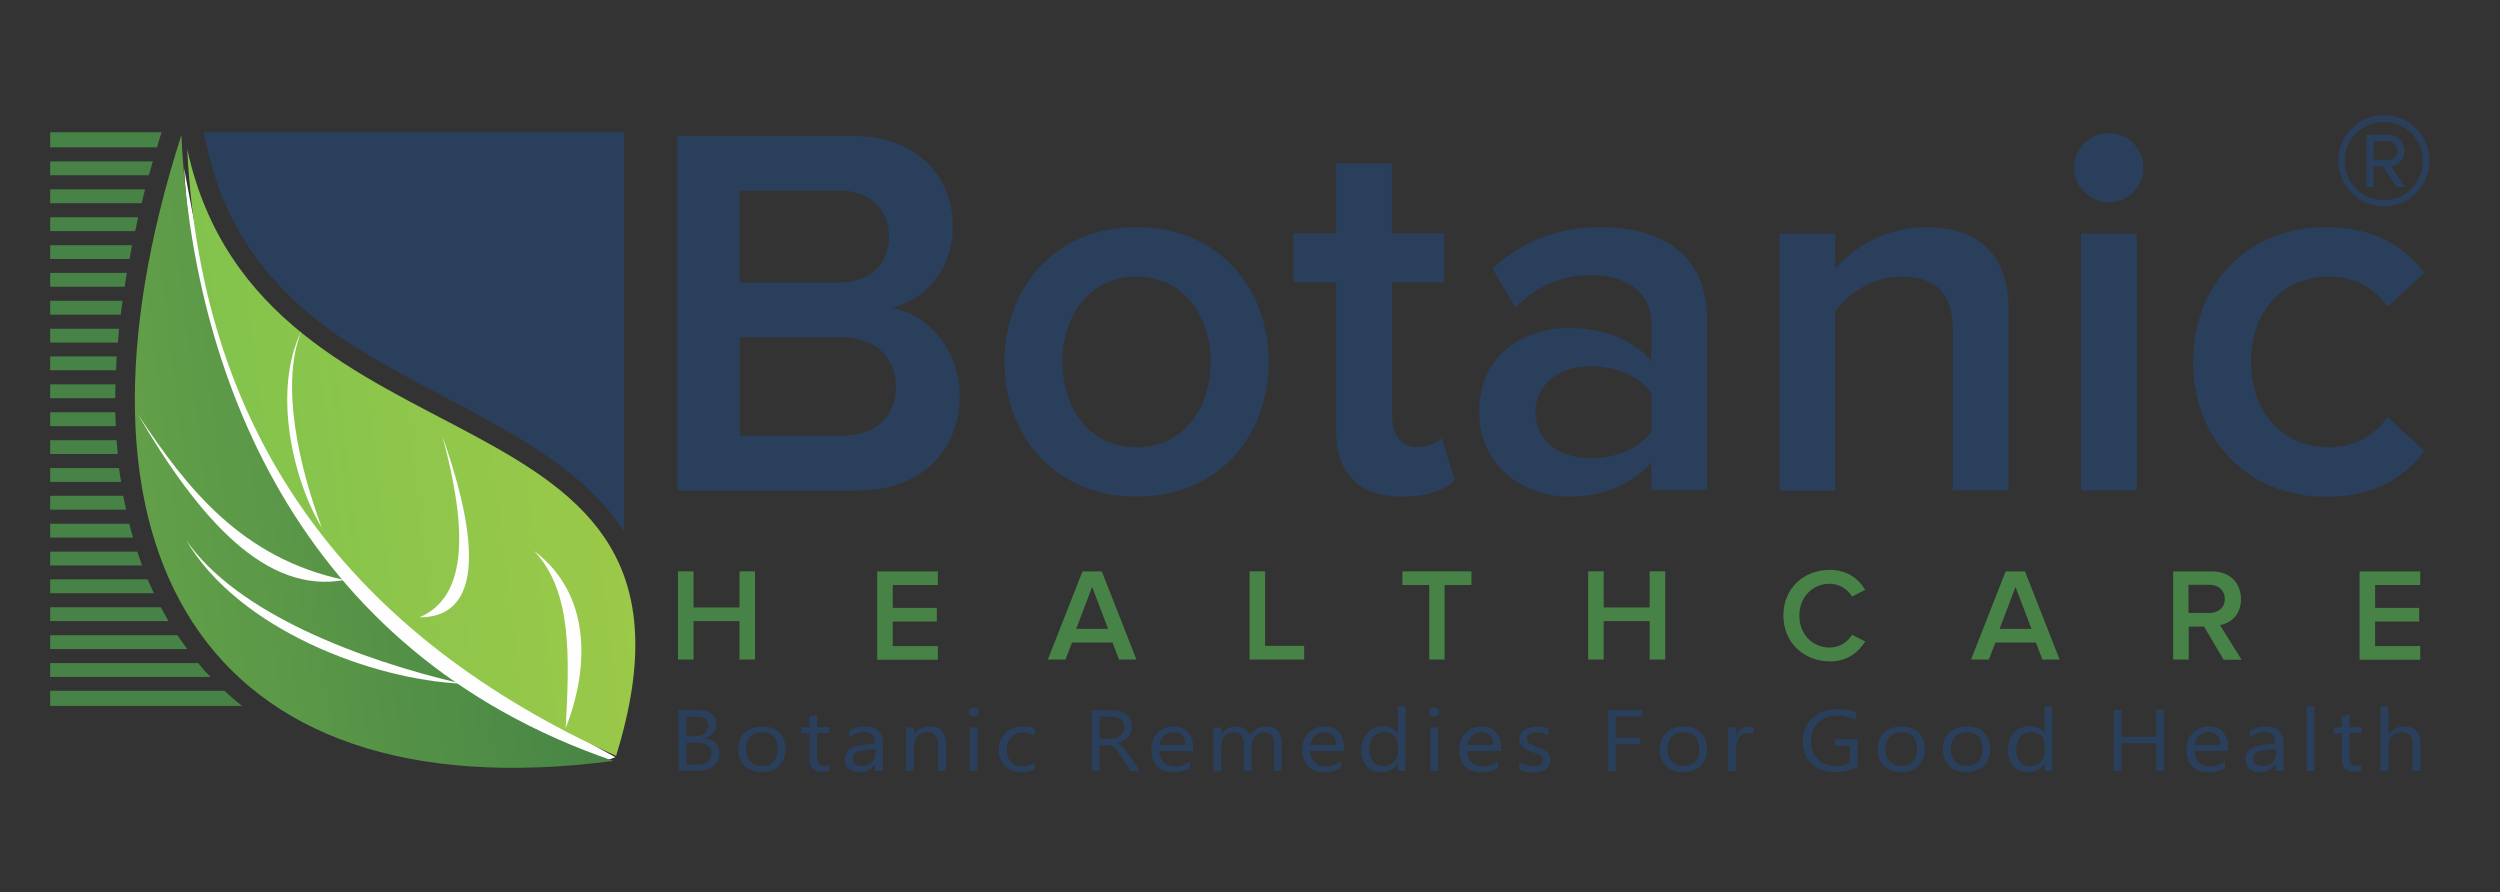 <?xml version="1.0" encoding="utf-8"?>
<!-- Generator: Adobe Illustrator 21.0.0, SVG Export Plug-In . SVG Version: 6.00 Build 0)  -->
<svg version="1.1" id="Layer_1" xmlns="http://www.w3.org/2000/svg" xmlns:xlink="http://www.w3.org/1999/xlink" x="0px" y="0px"
	 viewBox="0 0 1191 425" style="enable-background:new 0 0 1191 425;" xml:space="preserve">
<rect x="0" y="0" width="1191" height="425" fill="#333333" stroke="none"/>
<style type="text/css">
	.st0{fill:#2A3F5B;}
	.st1{fill:#478346;}
	.st2{fill-rule:evenodd;clip-rule:evenodd;fill:#2A3F5B;}
	.st3{fill-rule:evenodd;clip-rule:evenodd;fill:#478346;}
	.st4{fill-rule:evenodd;clip-rule:evenodd;fill:#FEFEFE;}
	.st5{fill-rule:evenodd;clip-rule:evenodd;fill:url(#SVGID_1_);}
	.st6{fill-rule:evenodd;clip-rule:evenodd;fill:url(#SVGID_2_);}
</style>
<g>
	<path class="st0" d="M322.7,233.6V64.7h83.1c30.9,0,48.1,19.2,48.1,43.1c0,21.3-13.7,35.5-29.4,38.8c18,2.8,32.7,20.8,32.7,41.5
		c0,26.1-17.5,45.6-49.1,45.6H322.7z M423.5,112.8c0-12.7-8.6-22-23.8-22h-47.4v43.8h47.4C414.9,134.6,423.5,125.5,423.5,112.8z
		 M426.8,184c0-12.7-8.9-23.3-25.8-23.3h-48.6v46.9H401C417.2,207.5,426.8,198.7,426.8,184z"/>
	<path class="st0" d="M478.5,172.3c0-35,24.1-64.1,62.8-64.1c39.3,0,63.1,29.1,63.1,64.1c0,35.2-23.8,64.3-63.1,64.3
		C502.6,236.6,478.5,207.5,478.5,172.3z M576.8,172.3c0-21.5-12.7-40.5-35.5-40.5c-22.5,0-35.2,19-35.2,40.5
		c0,21.8,12.7,40.8,35.2,40.8C564.1,213.1,576.8,194.1,576.8,172.3z"/>
	<path class="st0" d="M636.5,205.2v-70.7h-20.3v-23.3h20.3V77.8h26.6v33.4H688v23.3h-24.8v64.1c0,8.4,4.1,14.4,11.7,14.4
		c5.1,0,9.9-2,11.9-4.3l6.3,20c-4.8,4.6-12.7,7.9-25.1,7.9C647.4,236.6,636.5,225.5,636.5,205.2z"/>
	<path class="st0" d="M786.7,233.6v-13.2c-9.1,10.4-23.3,16.2-39.5,16.2c-20,0-42.5-13.4-42.5-40.5c0-28.1,22.5-39.8,42.5-39.8
		c16.5,0,30.6,5.3,39.5,15.7v-18.2c0-14.2-11.7-22.8-28.6-22.8c-13.7,0-25.6,5.1-36.2,15.4L711,128c14.2-13.4,31.9-19.8,51.4-19.8
		c27.1,0,50.9,11.4,50.9,44.3v81H786.7z M786.7,205.7v-18.5c-6.1-8.4-17.5-12.7-29.1-12.7c-14.9,0-26.1,8.6-26.1,22
		c0,13.2,11.1,21.8,26.1,21.8C769.3,218.4,780.7,214.1,786.7,205.7z"/>
	<path class="st0" d="M930.3,233.6v-76.5c0-19-9.6-25.3-24.6-25.3c-13.7,0-25.3,8.1-31.4,16.5v85.4h-26.6V111.3h26.6V128
		c8.1-9.6,23.8-19.8,43.1-19.8c26.3,0,39.5,14.2,39.5,39.3v86.1H930.3z"/>
	<path class="st0" d="M988.1,79.9c0-9.1,7.6-16.5,16.5-16.5c9.1,0,16.5,7.3,16.5,16.5c0,9.1-7.3,16.5-16.5,16.5
		C995.7,96.3,988.1,89,988.1,79.9z M991.4,233.6V111.3h26.6v122.3H991.4z"/>
	<path class="st0" d="M1044.8,172.3c0-37,26.1-64.1,63.3-64.1c23.8,0,38.2,10.1,46.9,21.8l-17.5,16.2c-6.8-9.6-16.2-14.4-28.1-14.4
		c-22.3,0-37,16.7-37,40.5c0,23.8,14.7,40.8,37,40.8c11.9,0,21.3-5.1,28.1-14.4l17.5,16.2c-8.6,11.6-23,21.8-46.9,21.8
		C1070.9,236.6,1044.8,209.5,1044.8,172.3z"/>
</g>
<g>
	<path class="st1" d="M352.3,314.2v-18.3h-21.9v18.3H323v-42h7.4v17.2h21.9v-17.2h7.4v42H352.3z"/>
	<path class="st1" d="M417.9,314.2v-42h28.9v6.5h-21.5v10.9h21v6.5h-21v11.7h21.5v6.5H417.9z"/>
	<path class="st1" d="M533.1,314.2l-3.1-8.1h-19.3l-3.1,8.1h-8.4l16.5-42h9.2l16.5,42H533.1z M520.3,279.6l-7.6,20h15.2L520.3,279.6
		z"/>
	<path class="st1" d="M595.3,314.2v-42h7.4v35.5h18.6v6.5H595.3z"/>
	<path class="st1" d="M680.9,314.2v-35.5h-12.8v-6.5h32.9v6.5h-12.8v35.5H680.9z"/>
	<path class="st1" d="M785.9,314.2v-18.3H764v18.3h-7.4v-42h7.4v17.2h21.9v-17.2h7.4v42H785.9z"/>
	<path class="st1" d="M849.6,293.2c0-12.9,9.7-21.7,22.1-21.7c8.5,0,13.8,4.4,16.9,9.5l-6.3,3.2c-2-3.5-6.1-6.1-10.6-6.1
		c-8.3,0-14.5,6.4-14.5,15.2s6.2,15.2,14.5,15.2c4.5,0,8.6-2.6,10.6-6.1l6.3,3.2c-3.2,5-8.4,9.5-16.9,9.5
		C859.2,314.9,849.6,306.1,849.6,293.2z"/>
	<path class="st1" d="M973,314.2l-3.1-8.1h-19.3l-3.1,8.1H939l16.5-42h9.2l16.5,42H973z M960.2,279.6l-7.6,20h15.2L960.2,279.6z"/>
	<path class="st1" d="M1059.3,314.2l-9.3-15.7h-7.3v15.7h-7.4v-42h18.5c8.3,0,13.8,5.4,13.8,13.2c0,7.5-4.9,11.5-10,12.4l10.3,16.5
		H1059.3z M1059.9,285.3c0-4-3-6.7-7.2-6.7h-10.1V292h10.1C1056.9,292,1059.9,289.4,1059.9,285.3z"/>
	<path class="st1" d="M1124.1,314.2v-42h28.9v6.5h-21.5v10.9h21v6.5h-21v11.7h21.5v6.5H1124.1z"/>
</g>
<g>
	<path class="st2" d="M97,63h200.3v190.2c-1.3-2-2.7-4.1-4.2-6c-30.3-40.6-95.7-59.9-138.5-91.9l-8.1-6.5
		c-25.2-21.4-41-46.8-48.1-79.6L97,63z"/>
	<path class="st3" d="M23.9,63H77c-0.8,2.4-1.5,4.8-2.2,7.2H23.9V63L23.9,63z M115.3,336.3H23.9v-7.2l83,0
		C109.7,331.7,112.5,334.1,115.3,336.3L115.3,336.3z M100.3,322.5H23.9v-6.6l70.5,0c1.1,1.3,2.1,2.5,3.2,3.8
		C98.5,320.6,99.4,321.5,100.3,322.5L100.3,322.5z M89.2,309.2H23.9v-6.6h60.6C86,304.8,87.6,307,89.2,309.2L89.2,309.2z
		 M80.3,295.9H23.9v-6.6l52.7,0C77.8,291.5,79.1,293.7,80.3,295.9L80.3,295.9z M73.3,282.6H23.9V276h46.4
		C71.3,278.2,72.3,280.5,73.3,282.6L73.3,282.6z M67.7,269.4H23.9v-6.6h41.5C66.1,265,66.9,267.2,67.7,269.4L67.7,269.4z
		 M63.4,256.1H23.9v-6.6h37.7C62.1,251.7,62.7,253.9,63.4,256.1L63.4,256.1z M60.1,242.8H23.9v-6.6h34.8
		C59.2,238.4,59.6,240.6,60.1,242.8L60.1,242.8z M57.7,229.6H23.9v-6.6h32.8C57,225.1,57.3,227.4,57.7,229.6L57.7,229.6z
		 M56.1,216.3H23.9v-6.6l31.6,0C55.7,211.9,55.9,214.1,56.1,216.3L56.1,216.3z M55.2,203H23.9v-6.6h31C55,198.6,55.1,200.8,55.2,203
		L55.2,203z M54.9,189.7h-31v-6.6H55C55,185.3,54.9,187.5,54.9,189.7L54.9,189.7z M55.3,176.4H23.9v-6.6l31.7,0
		C55.5,172,55.4,174.2,55.3,176.4L55.3,176.4z M56.2,163.2H23.9v-6.6h32.8C56.6,158.8,56.3,161,56.2,163.2L56.2,163.2z M57.5,149.9
		H23.9v-6.6l34.5,0C58.1,145.5,57.8,147.7,57.5,149.9L57.5,149.9z M59.4,136.6H23.9V130l36.5,0C60.1,132.2,59.7,134.4,59.4,136.6
		L59.4,136.6z M61.7,123.4H23.9v-6.6l39,0C62.5,118.9,62.1,121.1,61.7,123.4L61.7,123.4z M64.4,110.1H23.9v-6.6l41.9,0
		C65.4,105.6,64.9,107.9,64.4,110.1L64.4,110.1z M67.5,96.8H23.9v-6.6l45.2,0C68.6,92.4,68,94.6,67.5,96.8L67.5,96.8z M70.9,83.5
		h-47v-6.6l48.9,0C72.2,79.1,71.6,81.3,70.9,83.5z"/>
	<path class="st4" d="M287.4,362.9c2.7-1.4,3-0.9,5.7-2.2C123,268.3,105.3,174.2,87.7,80.2C96,224.1,166.1,318.8,287.4,362.9z"/>
	<linearGradient id="SVGID_1_" gradientUnits="userSpaceOnUse" x1="471.8" y1="178.777" x2="-209.49" y2="262.429">
		<stop  offset="0" style="stop-color:#2D6B42"/>
		<stop  offset="1" style="stop-color:#87C34D"/>
	</linearGradient>
	<path class="st5" d="M86.4,64.4c-62.9,196,8.8,323.9,205.9,298.1C139.5,310.3,91.5,174.2,86.4,64.4z"/>
	<linearGradient id="SVGID_2_" gradientUnits="userSpaceOnUse" x1="-4.191" y1="239.641" x2="328.268" y2="198.82">
		<stop  offset="0" style="stop-color:#74C04F"/>
		<stop  offset="1" style="stop-color:#A0CA48"/>
	</linearGradient>
	<path class="st6" d="M293.5,360.1C168.3,303.4,96.1,209.9,89.2,71.1C124.7,233.5,350.5,176.3,293.5,360.1z"/>
	<path class="st4" d="M164.1,276.3c-37.3,6.9-69-28.6-98.6-79.2C89.1,232.9,115.3,266,164.1,276.3z"/>
	<path class="st4" d="M219.9,325.7c-42.4-1.9-106.2-25.7-131.3-68.5C112.7,292.3,171.8,314.5,219.9,325.7z"/>
	<path class="st4" d="M153.3,251.4c-13.9-23.1-23.6-65.4-9.7-93.7C133.4,182.8,142.4,221.9,153.3,251.4z"/>
	<path class="st4" d="M210.8,207.9c19.9,56.5,16.3,86.3-11,86.2C223.9,284,222,249.5,210.8,207.9z"/>
	<path class="st4" d="M269.5,346.9c11.8-30.1,11.6-64.4-15-84.4C272.6,281.6,271.3,312.9,269.5,346.9z"/>
</g>
<g>
	<g>
		<path class="st0" d="M1135.7,98.3c-12,0-21.7-9.7-21.7-21.7c0-12.1,9.7-21.7,21.7-21.7c12.1,0,21.7,9.6,21.7,21.7
			C1157.5,88.6,1147.8,98.3,1135.7,98.3z M1135.7,58.1c-10.4,0-18.7,8.2-18.7,18.6c0,10.3,8.3,18.7,18.7,18.7
			c10.3,0,18.6-8.4,18.6-18.7C1154.3,66.3,1146,58.1,1135.7,58.1z M1141.7,89.1l-6.5-9.8h-4.4v9.8h-3.4V64.2h10.1c4.2,0,8,3,8,7.6
			c0,5.5-4.9,7.4-6.4,7.4l6.7,9.9H1141.7z M1137.6,67.2h-6.8v9h6.8c2.2,0,4.5-1.8,4.5-4.4C1142.1,69,1139.7,67.2,1137.6,67.2z"/>
	</g>
</g>
<g>
	<path class="st0" d="M323.2,367.3v-29.1h9.1c2.8,0,5,0.6,6.6,1.8c1.6,1.2,2.4,2.8,2.4,4.8c0,1.7-0.5,3.1-1.5,4.3
		c-1,1.2-2.3,2.1-4.1,2.6v0.1c2.2,0.2,3.9,1,5.2,2.2c1.3,1.3,1.9,2.9,1.9,4.9c0,2.5-1,4.5-2.9,6c-2,1.5-4.4,2.3-7.4,2.3H323.2z
		 M327,341.3v9.4h3.8c2.1,0,3.7-0.4,4.8-1.3c1.2-0.9,1.8-2.2,1.8-3.8c0-2.8-2-4.2-6.1-4.2H327z M327,353.8v10.5h5.1
		c2.2,0,3.9-0.5,5.1-1.4c1.2-0.9,1.8-2.2,1.8-3.9c0-3.4-2.6-5.2-7.7-5.2H327z"/>
	<path class="st0" d="M362.8,367.8c-3.4,0-6.1-1-8.1-2.9c-2-1.9-3-4.5-3-7.7c0-3.5,1-6.2,3.1-8.2c2.1-2,4.9-2.9,8.5-2.9
		c3.4,0,6.1,1,8,2.9c1.9,1.9,2.9,4.6,2.9,7.9c0,3.3-1,6-3.1,8C369,366.8,366.3,367.8,362.8,367.8z M363.1,348.8
		c-2.3,0-4.2,0.7-5.6,2.2c-1.4,1.5-2.1,3.5-2.1,6c0,2.5,0.7,4.4,2.1,5.8c1.4,1.4,3.2,2.1,5.6,2.1c2.4,0,4.2-0.7,5.5-2.1
		c1.3-1.4,1.9-3.4,1.9-5.9c0-2.6-0.6-4.6-1.9-6C367.3,349.5,365.5,348.8,363.1,348.8z"/>
	<path class="st0" d="M395,367.1c-0.9,0.4-2,0.6-3.4,0.6c-4,0-6-2-6-6.1v-12.3h-3.9v-2.8h3.9v-5.1l3.7-1.1v6.1h5.8v2.8h-5.8v11.7
		c0,1.4,0.3,2.4,0.8,3c0.5,0.6,1.4,0.9,2.6,0.9c0.9,0,1.7-0.2,2.4-0.7V367.1z"/>
	<path class="st0" d="M420.5,367.3h-3.7v-3.2h-0.1c-1.6,2.5-3.9,3.7-7,3.7c-2.3,0-4.1-0.5-5.3-1.6c-1.3-1.1-1.9-2.5-1.9-4.4
		c0-3.9,2.5-6.1,7.5-6.8l6.8-0.9c0-3.5-1.6-5.3-4.7-5.3c-2.8,0-5.2,0.9-7.4,2.6V348c2.2-1.3,4.8-1.9,7.8-1.9c5.4,0,8.1,2.6,8.1,7.8
		V367.3z M416.9,356.8l-5.5,0.7c-1.7,0.2-3,0.6-3.8,1.1c-0.9,0.5-1.3,1.5-1.3,2.9c0,1,0.4,1.8,1.2,2.5s1.9,1,3.2,1
		c1.8,0,3.3-0.6,4.5-1.7c1.2-1.2,1.8-2.6,1.8-4.4V356.8z"/>
	<path class="st0" d="M450.7,367.3h-3.7v-11.9c0-4.4-1.8-6.6-5.3-6.6c-1.8,0-3.3,0.6-4.5,1.9c-1.2,1.3-1.8,2.8-1.8,4.7v11.9h-3.7
		v-20.8h3.7v3.5h0.1c1.7-2.6,4.2-3.9,7.5-3.9c2.5,0,4.4,0.7,5.7,2.2c1.3,1.5,2,3.6,2,6.4V367.3z"/>
	<path class="st0" d="M463.8,341.3c-0.7,0-1.2-0.2-1.7-0.6c-0.5-0.4-0.7-0.9-0.7-1.5c0-0.6,0.2-1.1,0.7-1.6c0.5-0.4,1-0.6,1.7-0.6
		c0.7,0,1.2,0.2,1.7,0.6c0.5,0.4,0.7,0.9,0.7,1.6c0,0.6-0.2,1.1-0.7,1.5C465.1,341,464.5,341.3,463.8,341.3z M465.6,367.3H462v-20.8
		h3.7V367.3z"/>
	<path class="st0" d="M492.9,366.4c-1.8,1-3.8,1.4-6.2,1.4c-3.3,0-5.9-1-7.9-2.9c-2-1.9-3-4.4-3-7.5c0-3.4,1.1-6.2,3.2-8.2
		c2.2-2.1,5-3.1,8.6-3.1c2,0,3.8,0.3,5.3,1v3.4c-1.7-1.1-3.5-1.6-5.4-1.6c-2.3,0-4.2,0.8-5.7,2.3c-1.5,1.5-2.2,3.5-2.2,6
		c0,2.4,0.7,4.4,2.1,5.8c1.4,1.4,3.3,2.1,5.7,2.1c2,0,3.9-0.6,5.6-1.8V366.4z"/>
	<path class="st0" d="M543.1,367.3h-4.5l-5.4-8.2c-0.5-0.8-1-1.4-1.4-1.9c-0.5-0.5-0.9-1-1.4-1.3c-0.5-0.3-1-0.6-1.6-0.7
		s-1.2-0.2-1.9-0.2h-3.1v12.4h-3.7v-29.1h9.5c1.4,0,2.7,0.2,3.9,0.5c1.2,0.3,2.2,0.8,3.1,1.5c0.9,0.6,1.5,1.5,2,2.4
		c0.5,1,0.7,2.1,0.7,3.4c0,1-0.2,1.9-0.5,2.8s-0.8,1.6-1.4,2.3c-0.6,0.7-1.4,1.2-2.2,1.7c-0.9,0.5-1.8,0.8-2.9,1.1v0.1
		c0.5,0.2,1,0.5,1.4,0.7s0.8,0.6,1.1,1s0.7,0.8,1.1,1.3c0.3,0.5,0.7,1,1.2,1.7L543.1,367.3z M523.9,341.3v10.6h5.1
		c0.9,0,1.8-0.1,2.6-0.4s1.5-0.6,2.1-1.1c0.6-0.5,1-1.1,1.4-1.8c0.3-0.7,0.5-1.5,0.5-2.3c0-1.6-0.6-2.8-1.7-3.6
		c-1.1-0.9-2.7-1.3-4.8-1.3H523.9z"/>
	<path class="st0" d="M568.4,357.8h-16.1c0.1,2.3,0.7,4.1,2.1,5.4c1.3,1.3,3.1,1.9,5.4,1.9c2.6,0,4.9-0.8,7.1-2.3v3.1
		c-2,1.3-4.7,2-8,2c-3.2,0-5.8-0.9-7.6-2.8c-1.8-1.9-2.8-4.5-2.8-8c0-3.2,1-5.9,3-7.9c2-2,4.5-3.1,7.5-3.1c3,0,5.3,0.9,6.9,2.6
		s2.5,4.2,2.5,7.3V357.8z M564.7,354.9c0-1.9-0.5-3.4-1.5-4.5c-1-1.1-2.4-1.6-4.2-1.6c-1.7,0-3.2,0.6-4.4,1.7
		c-1.2,1.1-1.9,2.6-2.2,4.4H564.7z"/>
	<path class="st0" d="M610.7,367.3H607v-11.9c0-2.3-0.4-4-1.2-5c-0.8-1-2.1-1.5-3.9-1.5c-1.6,0-2.9,0.6-4,1.9s-1.6,2.9-1.6,4.7v11.9
		h-3.7V355c0-4.1-1.7-6.1-5.2-6.1c-1.6,0-2.9,0.6-4,1.8c-1,1.2-1.6,2.8-1.6,4.8v11.9h-3.7v-20.8h3.7v3.3h0.1c1.6-2.5,4-3.8,7.1-3.8
		c1.6,0,2.9,0.4,4.1,1.2c1.2,0.8,2,1.8,2.4,3.1c1.7-2.9,4.2-4.3,7.6-4.3c5,0,7.5,2.8,7.5,8.5V367.3z"/>
	<path class="st0" d="M640.3,357.8h-16.1c0.1,2.3,0.7,4.1,2.1,5.4c1.3,1.3,3.1,1.9,5.4,1.9c2.6,0,4.9-0.8,7.1-2.3v3.1
		c-2,1.3-4.7,2-8,2c-3.2,0-5.8-0.9-7.6-2.8s-2.8-4.5-2.8-8c0-3.2,1-5.9,3-7.9s4.5-3.1,7.5-3.1s5.3,0.9,6.9,2.6
		c1.6,1.8,2.5,4.2,2.5,7.3V357.8z M636.6,354.9c0-1.9-0.5-3.4-1.5-4.5c-1-1.1-2.4-1.6-4.2-1.6c-1.7,0-3.2,0.6-4.4,1.7
		c-1.2,1.1-1.9,2.6-2.2,4.4H636.6z"/>
	<path class="st0" d="M669.7,367.3H666v-3.5h-0.1c-1.7,2.7-4.3,4-7.9,4c-2.9,0-5.2-0.9-6.9-2.8c-1.7-1.9-2.6-4.4-2.6-7.6
		c0-3.4,1-6.2,2.9-8.3c1.9-2.1,4.4-3.1,7.6-3.1c3.1,0,5.4,1.1,6.8,3.4h0.1v-12.9h3.7V367.3z M666,357.9v-3.1c0-1.7-0.6-3.1-1.8-4.3
		c-1.2-1.2-2.8-1.7-4.6-1.7c-2.2,0-4,0.7-5.3,2.2c-1.3,1.5-1.9,3.5-1.9,6.2c0,2.4,0.6,4.3,1.8,5.7c1.2,1.4,2.9,2.1,4.9,2.1
		c2,0,3.7-0.7,5-2C665.4,361.6,666,360,666,357.9z"/>
	<path class="st0" d="M683.3,341.3c-0.7,0-1.2-0.2-1.7-0.6c-0.5-0.4-0.7-0.9-0.7-1.5c0-0.6,0.2-1.1,0.7-1.6c0.5-0.4,1-0.6,1.7-0.6
		c0.7,0,1.2,0.2,1.7,0.6c0.5,0.4,0.7,0.9,0.7,1.6c0,0.6-0.2,1.1-0.7,1.5C684.5,341,684,341.3,683.3,341.3z M685.1,367.3h-3.7v-20.8
		h3.7V367.3z"/>
	<path class="st0" d="M715.2,357.8H699c0.1,2.3,0.7,4.1,2.1,5.4c1.3,1.3,3.1,1.9,5.4,1.9c2.6,0,4.9-0.8,7.1-2.3v3.1
		c-2,1.3-4.7,2-8,2c-3.2,0-5.8-0.9-7.6-2.8s-2.8-4.5-2.8-8c0-3.2,1-5.9,3-7.9s4.5-3.1,7.5-3.1s5.3,0.9,6.9,2.6
		c1.6,1.8,2.5,4.2,2.5,7.3V357.8z M711.4,354.9c0-1.9-0.5-3.4-1.5-4.5c-1-1.1-2.4-1.6-4.2-1.6c-1.7,0-3.2,0.6-4.4,1.7
		c-1.2,1.1-1.9,2.6-2.2,4.4H711.4z"/>
	<path class="st0" d="M723.7,366.6V363c2,1.3,4.2,2,6.6,2c3.2,0,4.8-1,4.8-2.9c0-0.6-0.1-1-0.4-1.4s-0.6-0.7-1.1-1
		c-0.5-0.3-1-0.6-1.7-0.8s-1.3-0.5-2-0.7c-1-0.4-1.9-0.7-2.7-1.1s-1.4-0.8-1.9-1.3s-0.9-1-1.2-1.6c-0.3-0.6-0.4-1.3-0.4-2.1
		c0-1,0.2-1.8,0.7-2.6c0.5-0.8,1.1-1.4,2-1.9c0.8-0.5,1.8-0.9,2.8-1.1c1-0.3,2.1-0.4,3.2-0.4c2,0,3.7,0.3,5.3,0.9v3.4
		c-1.7-1-3.6-1.5-5.8-1.5c-0.7,0-1.3,0.1-1.9,0.2c-0.5,0.1-1,0.3-1.4,0.6c-0.4,0.3-0.7,0.6-0.9,0.9c-0.2,0.4-0.3,0.8-0.3,1.2
		c0,0.5,0.1,1,0.3,1.4c0.2,0.4,0.5,0.7,0.9,1c0.4,0.3,0.9,0.5,1.5,0.8c0.6,0.2,1.3,0.5,2,0.8c1,0.4,1.9,0.7,2.7,1.1s1.5,0.8,2.1,1.3
		c0.6,0.5,1,1,1.3,1.6c0.3,0.6,0.5,1.3,0.5,2.2c0,1-0.2,1.9-0.7,2.7c-0.5,0.8-1.2,1.4-2,1.9s-1.8,0.9-2.9,1.1
		c-1.1,0.2-2.2,0.4-3.4,0.4C727.4,367.8,725.4,367.4,723.7,366.6z"/>
	<path class="st0" d="M782.3,341.3h-12.5v10.1h11.6v3.1h-11.6v12.9h-3.7v-29.1h16.2V341.3z"/>
	<path class="st0" d="M801.8,367.8c-3.4,0-6.1-1-8.1-2.9s-3-4.5-3-7.7c0-3.5,1-6.2,3.1-8.2c2.1-2,4.9-2.9,8.5-2.9c3.4,0,6.1,1,8,2.9
		c1.9,1.9,2.9,4.6,2.9,7.9c0,3.3-1,6-3.1,8S805.3,367.8,801.8,367.8z M802.1,348.8c-2.3,0-4.2,0.7-5.6,2.2s-2.1,3.5-2.1,6
		c0,2.5,0.7,4.4,2.1,5.8c1.4,1.4,3.2,2.1,5.6,2.1c2.4,0,4.2-0.7,5.5-2.1s1.9-3.4,1.9-5.9c0-2.6-0.6-4.6-1.9-6
		C806.2,349.5,804.4,348.8,802.1,348.8z"/>
	<path class="st0" d="M835.3,349.9c-0.6-0.4-1.6-0.7-2.8-0.7c-1.6,0-2.9,0.7-3.9,2c-1,1.3-1.6,3.2-1.6,5.5v10.6h-3.7v-20.8h3.7v4.3
		h0.1c0.5-1.5,1.3-2.6,2.4-3.4c1.1-0.8,2.3-1.2,3.6-1.2c1,0,1.7,0.1,2.2,0.3V349.9z"/>
	<path class="st0" d="M884.8,365.3c-3.2,1.7-6.8,2.5-10.7,2.5c-4.6,0-8.3-1.3-11.1-4c-2.8-2.7-4.2-6.2-4.2-10.6
		c0-4.5,1.6-8.2,4.7-11.1c3.1-2.9,7.1-4.3,11.9-4.3c3.5,0,6.4,0.5,8.8,1.5v3.8c-2.6-1.5-5.7-2.2-9.2-2.2c-3.6,0-6.5,1.1-8.8,3.4
		c-2.3,2.2-3.4,5.2-3.4,8.7c0,3.7,1.1,6.6,3.2,8.7s5,3.2,8.7,3.2c2.5,0,4.7-0.5,6.5-1.4v-8.2h-7v-3.1h10.8V365.3z"/>
	<path class="st0" d="M905.6,367.8c-3.4,0-6.1-1-8.1-2.9s-3-4.5-3-7.7c0-3.5,1-6.2,3.1-8.2c2.1-2,4.9-2.9,8.5-2.9c3.4,0,6.1,1,8,2.9
		c1.9,1.9,2.9,4.6,2.9,7.9c0,3.3-1,6-3.1,8S909.1,367.8,905.6,367.8z M905.9,348.8c-2.3,0-4.2,0.7-5.6,2.2s-2.1,3.5-2.1,6
		c0,2.5,0.7,4.4,2.1,5.8c1.4,1.4,3.2,2.1,5.6,2.1c2.4,0,4.2-0.7,5.5-2.1s1.9-3.4,1.9-5.9c0-2.6-0.6-4.6-1.9-6
		C910.1,349.5,908.3,348.8,905.9,348.8z"/>
	<path class="st0" d="M936.7,367.8c-3.4,0-6.1-1-8.1-2.9s-3-4.5-3-7.7c0-3.5,1-6.2,3.1-8.2c2.1-2,4.9-2.9,8.5-2.9c3.4,0,6.1,1,8,2.9
		c1.9,1.9,2.9,4.6,2.9,7.9c0,3.3-1,6-3.1,8S940.2,367.8,936.7,367.8z M937,348.8c-2.3,0-4.2,0.7-5.6,2.2s-2.1,3.5-2.1,6
		c0,2.5,0.7,4.4,2.1,5.8c1.4,1.4,3.2,2.1,5.6,2.1c2.4,0,4.2-0.7,5.5-2.1s1.9-3.4,1.9-5.9c0-2.6-0.6-4.6-1.9-6
		C941.2,349.5,939.4,348.8,937,348.8z"/>
	<path class="st0" d="M977.8,367.3h-3.7v-3.5h-0.1c-1.7,2.7-4.3,4-7.9,4c-2.9,0-5.2-0.9-6.9-2.8c-1.7-1.9-2.6-4.4-2.6-7.6
		c0-3.4,1-6.2,2.9-8.3c1.9-2.1,4.4-3.1,7.6-3.1c3.1,0,5.4,1.1,6.8,3.4h0.1v-12.9h3.7V367.3z M974.1,357.9v-3.1
		c0-1.7-0.6-3.1-1.8-4.3c-1.2-1.2-2.8-1.7-4.6-1.7c-2.2,0-4,0.7-5.3,2.2c-1.3,1.5-1.9,3.5-1.9,6.2c0,2.4,0.6,4.3,1.8,5.7
		c1.2,1.4,2.9,2.1,4.9,2.1c2,0,3.7-0.7,5-2C973.5,361.6,974.1,360,974.1,357.9z"/>
	<path class="st0" d="M1030.9,367.3h-3.7V354h-16.5v13.3h-3.7v-29.1h3.7V351h16.5v-12.8h3.7V367.3z"/>
	<path class="st0" d="M1061.5,357.8h-16.1c0.1,2.3,0.7,4.1,2.1,5.4c1.3,1.3,3.1,1.9,5.4,1.9c2.6,0,4.9-0.8,7.1-2.3v3.1
		c-2,1.3-4.7,2-8,2c-3.2,0-5.8-0.9-7.6-2.8s-2.8-4.5-2.8-8c0-3.2,1-5.9,3-7.9s4.5-3.1,7.5-3.1s5.3,0.9,6.9,2.6
		c1.6,1.8,2.5,4.2,2.5,7.3V357.8z M1057.8,354.9c0-1.9-0.5-3.4-1.5-4.5c-1-1.1-2.4-1.6-4.2-1.6c-1.7,0-3.2,0.6-4.4,1.7
		c-1.2,1.1-1.9,2.6-2.2,4.4H1057.8z"/>
	<path class="st0" d="M1087.7,367.3h-3.7v-3.2h-0.1c-1.6,2.5-3.9,3.7-7,3.7c-2.3,0-4.1-0.5-5.3-1.6s-1.9-2.5-1.9-4.4
		c0-3.9,2.5-6.1,7.5-6.8l6.8-0.9c0-3.5-1.6-5.3-4.7-5.3c-2.8,0-5.2,0.9-7.4,2.6V348c2.2-1.3,4.8-1.9,7.8-1.9c5.4,0,8.1,2.6,8.1,7.8
		V367.3z M1084.1,356.8l-5.5,0.7c-1.7,0.2-3,0.6-3.8,1.1s-1.3,1.5-1.3,2.9c0,1,0.4,1.8,1.2,2.5c0.8,0.6,1.9,1,3.2,1
		c1.8,0,3.3-0.6,4.5-1.7c1.2-1.2,1.8-2.6,1.8-4.4V356.8z"/>
	<path class="st0" d="M1102.6,367.3h-3.7v-30.8h3.7V367.3z"/>
	<path class="st0" d="M1125,367.1c-0.9,0.4-2,0.6-3.4,0.6c-4,0-6-2-6-6.1v-12.3h-3.9v-2.8h3.9v-5.1l3.7-1.1v6.1h5.8v2.8h-5.8v11.7
		c0,1.4,0.3,2.4,0.8,3c0.5,0.6,1.4,0.9,2.6,0.9c0.9,0,1.7-0.2,2.4-0.7V367.1z"/>
	<path class="st0" d="M1153.1,367.3h-3.7v-12c0-4.3-1.8-6.5-5.3-6.5c-1.8,0-3.3,0.6-4.5,1.9c-1.2,1.3-1.8,2.9-1.8,4.8v11.8h-3.7
		v-30.8h3.7V350h0.1c1.8-2.6,4.3-3.9,7.5-3.9c5.1,0,7.7,2.8,7.7,8.5V367.3z"/>
</g>
</svg>
